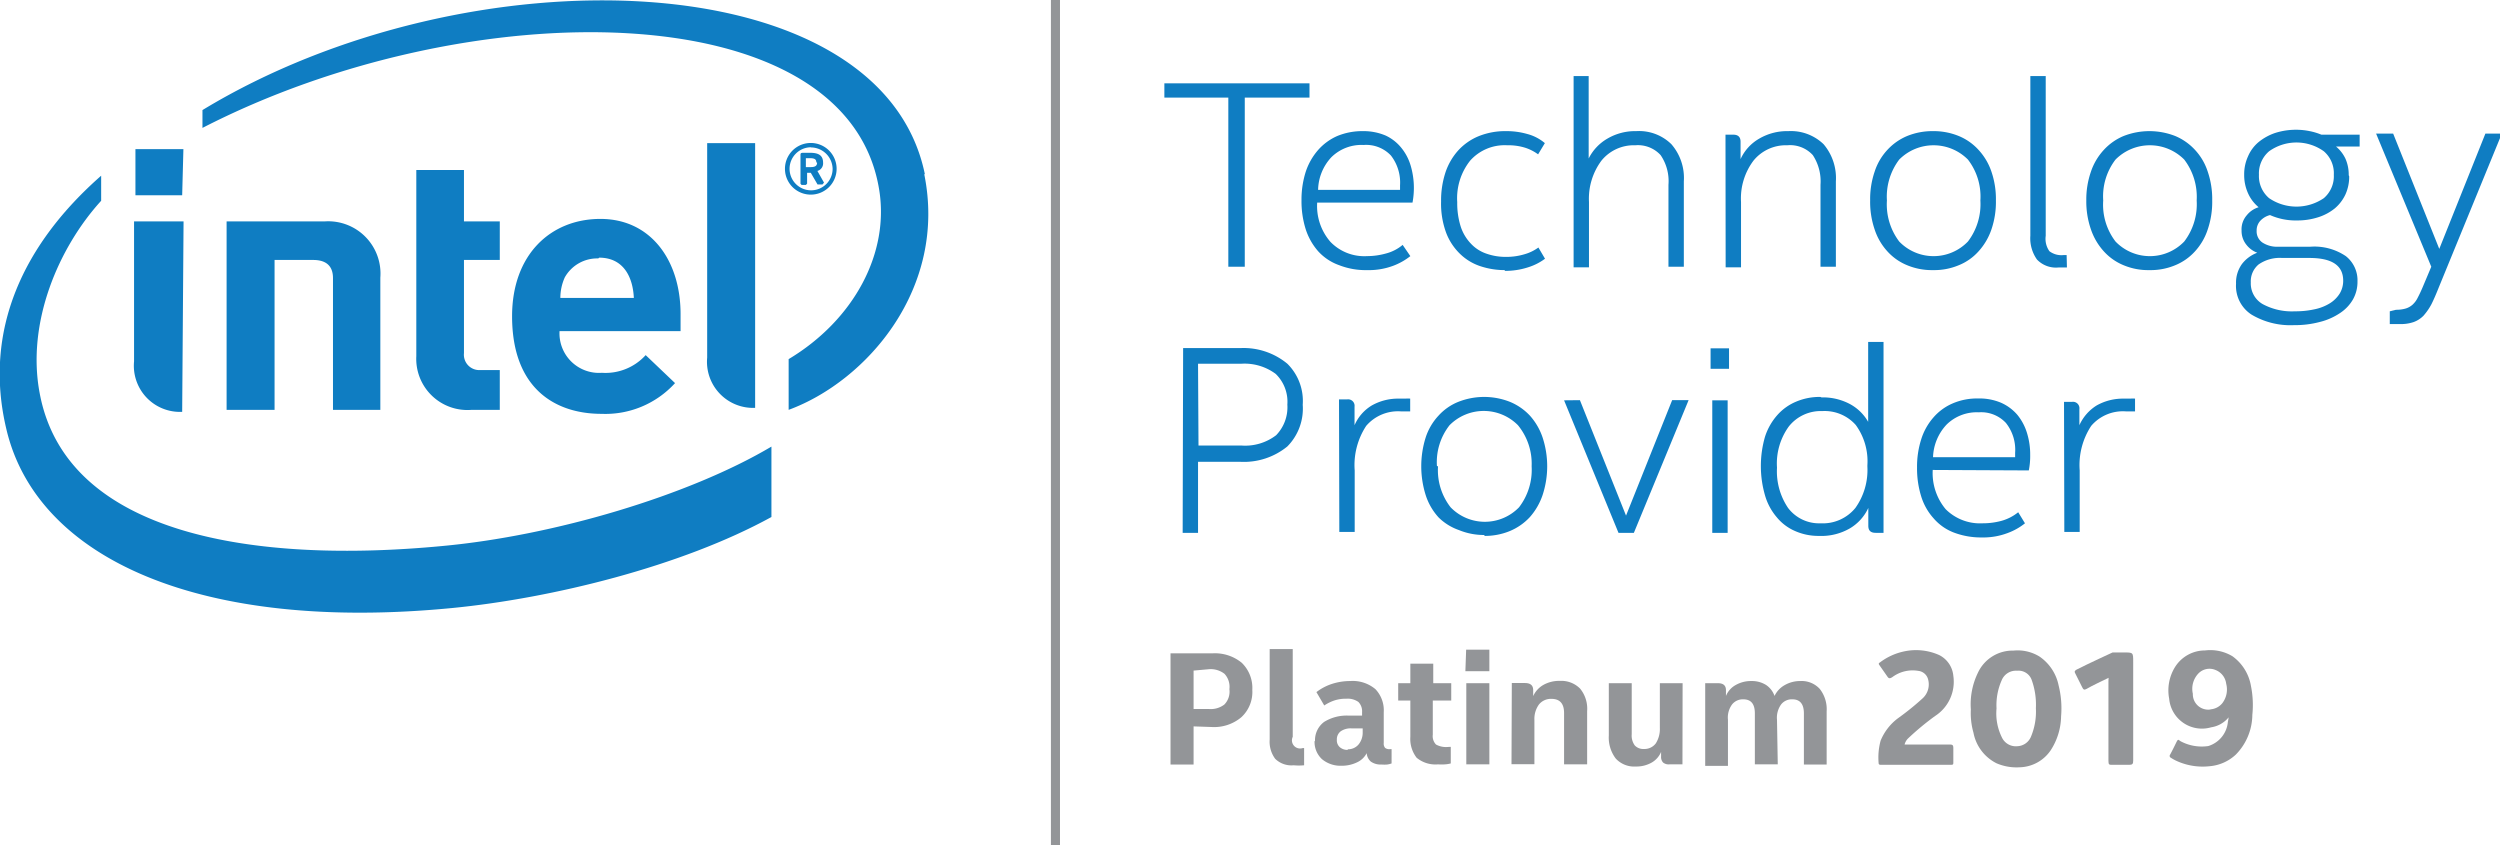 <svg xmlns="http://www.w3.org/2000/svg" viewBox="0 0 162.62 54.97"><title>Intel Premium Technology Provider</title><path d="M80.9,49.59v2.48H79.4V44.84h2.71a2.75,2.75,0,0,1,1.92.61,2.28,2.28,0,0,1,.69,1.77A2.23,2.23,0,0,1,84,49a2.75,2.75,0,0,1-1.94.63Zm0-3.63v2.5h1a1.46,1.46,0,0,0,1-.29,1.2,1.2,0,0,0,.33-1,1.24,1.24,0,0,0-.32-1,1.46,1.46,0,0,0-1-.3Zm6.45-1.4v5.71A.53.53,0,0,0,88,51h.09v1.12a3.62,3.62,0,0,1-.68,0,1.51,1.51,0,0,1-1.2-.42,1.86,1.86,0,0,1-.36-1.25V44.56Zm1.45,6a1.48,1.48,0,0,1,.59-1.26A2.78,2.78,0,0,1,91,48.89h.86v-.22a.86.86,0,0,0-.24-.67,1.21,1.21,0,0,0-.78-.21,2.39,2.39,0,0,0-.77.11,2.78,2.78,0,0,0-.67.33l-.51-.87a3.36,3.36,0,0,1,1-.53,3.87,3.87,0,0,1,1.2-.19,2.29,2.29,0,0,1,1.64.53,2,2,0,0,1,.54,1.5v2a.42.42,0,0,0,.09.32.44.44,0,0,0,.31.08h.11V52a1.42,1.42,0,0,1-.28.07,2,2,0,0,1-.37,0,1.1,1.1,0,0,1-.7-.19.81.81,0,0,1-.27-.55,1.32,1.32,0,0,1-.63.6,2.26,2.26,0,0,1-1,.22,1.88,1.88,0,0,1-1.28-.43,1.53,1.53,0,0,1-.48-1.19m2.14.55a.9.9,0,0,0,.71-.3A1.2,1.2,0,0,0,91.9,50v-.28h-.72a1.13,1.13,0,0,0-.71.19.65.65,0,0,0-.25.55.59.59,0,0,0,.2.49.77.77,0,0,0,.52.17m6.69-.2V52a1.91,1.91,0,0,1-.37.06,3.17,3.17,0,0,1-.46,0,1.91,1.91,0,0,1-1.39-.43A2,2,0,0,1,95,50.27V47.91h-.79V46.78H95V45.51h1.49v1.27h1.17v1.13H96.46v2.22a.78.78,0,0,0,.21.64,1.34,1.34,0,0,0,.75.16Zm1-6.32h1.51V46H98.58Zm1.51,7.46h-1.5V46.78h1.5Zm1.46-5.29h.85c.36,0,.54.15.54.46v.39a1.61,1.61,0,0,1,.65-.72,2.1,2.1,0,0,1,1.09-.27,1.72,1.72,0,0,1,1.31.5,2.06,2.06,0,0,1,.46,1.47v3.46H105V48.72c0-.62-.28-.92-.82-.92a1,1,0,0,0-.81.36,1.59,1.59,0,0,0-.3,1v2.89h-1.49Zm11.1,5.29h-.85a.57.57,0,0,1-.41-.12.53.53,0,0,1-.13-.39v-.3a1.43,1.43,0,0,1-.64.71,2,2,0,0,1-1,.24,1.63,1.63,0,0,1-1.31-.52,2.25,2.25,0,0,1-.45-1.49V46.78h1.49V50.1a1.08,1.08,0,0,0,.2.73.76.76,0,0,0,.59.23.92.92,0,0,0,.78-.37,1.74,1.74,0,0,0,.26-1V46.78h1.48Zm6.2,0h-1.49V48.75c0-.61-.24-.92-.75-.92a.89.89,0,0,0-.73.33,1.43,1.43,0,0,0-.27,1v3h-1.48V46.78H115c.36,0,.53.15.53.46v.37a1.43,1.43,0,0,1,.65-.72,2,2,0,0,1,1-.25,1.74,1.74,0,0,1,.95.25,1.42,1.42,0,0,1,.56.72,1.59,1.59,0,0,1,.67-.71,2,2,0,0,1,1-.26,1.6,1.6,0,0,1,1.27.51,2.14,2.14,0,0,1,.45,1.46v3.46H120.6V48.75c0-.61-.25-.92-.75-.92a.88.88,0,0,0-.73.33,1.48,1.48,0,0,0-.27,1Z" transform="translate(-3.26 -2.34)" fill="#939598"/><path d="M84.23,8.69v11H83.16v-11H79V7.76h9.44v.93Zm4.71,6.83a3.55,3.55,0,0,0,.86,2.55,3.06,3.06,0,0,0,2.39.93,4.6,4.6,0,0,0,1.22-.17,2.76,2.76,0,0,0,1.09-.56L95,19a4.13,4.13,0,0,1-1.12.63,4.51,4.51,0,0,1-1.68.28,4.74,4.74,0,0,1-1.83-.32A3.36,3.36,0,0,1,89,18.68a4.06,4.06,0,0,1-.81-1.44,6.08,6.08,0,0,1-.27-1.87,6,6,0,0,1,.27-1.84,4.1,4.1,0,0,1,.8-1.42,3.57,3.57,0,0,1,1.25-.92,4.25,4.25,0,0,1,1.67-.32,3.67,3.67,0,0,1,1.49.29,2.86,2.86,0,0,1,1,.78,3.29,3.29,0,0,1,.62,1.17,5.13,5.13,0,0,1,.12,2.41Zm3-3.75a2.78,2.78,0,0,0-2.08.8A3.2,3.2,0,0,0,89,14.69h5.33V14.4a2.87,2.87,0,0,0-.59-1.94,2.21,2.21,0,0,0-1.77-.69m9.18,8.14a5,5,0,0,1-1.55-.24,3.44,3.44,0,0,1-1.33-.78,3.77,3.77,0,0,1-.93-1.38A5.45,5.45,0,0,1,97,15.45a5.85,5.85,0,0,1,.28-1.88,4.07,4.07,0,0,1,.83-1.44,3.71,3.71,0,0,1,1.33-.93,4.61,4.61,0,0,1,1.79-.33,4.86,4.86,0,0,1,1.39.19,2.9,2.9,0,0,1,1.13.59l-.44.73a2.93,2.93,0,0,0-.81-.42,3.64,3.64,0,0,0-1.2-.17,3,3,0,0,0-2.41,1,3.93,3.93,0,0,0-.84,2.7,5.05,5.05,0,0,0,.23,1.6,2.92,2.92,0,0,0,.67,1.11,2.46,2.46,0,0,0,1,.64,3.76,3.76,0,0,0,1.27.21,4.09,4.09,0,0,0,1.2-.17,2.86,2.86,0,0,0,.91-.44l.43.73a3.68,3.68,0,0,1-1.14.57,4.78,4.78,0,0,1-1.48.22M106.6,7.29v5.36a3.08,3.08,0,0,1,1.23-1.3,3.55,3.55,0,0,1,1.86-.48,3,3,0,0,1,2.29.85,3.35,3.35,0,0,1,.81,2.42v5.55h-1V14.36a3,3,0,0,0-.51-1.93,2,2,0,0,0-1.65-.64,2.71,2.71,0,0,0-2.2,1,4.15,4.15,0,0,0-.81,2.69v4.25h-1V7.29Zm8.9,3.81H116c.32,0,.48.15.48.46v1.13a2.94,2.94,0,0,1,1.21-1.33,3.59,3.59,0,0,1,1.9-.49,3.06,3.06,0,0,1,2.29.85,3.4,3.4,0,0,1,.8,2.42v5.55h-1V14.36a3.11,3.11,0,0,0-.5-1.93,2,2,0,0,0-1.66-.64,2.71,2.71,0,0,0-2.2,1,4.09,4.09,0,0,0-.81,2.69v4.25h-1ZM129,19.91a4.18,4.18,0,0,1-1.69-.32,3.54,3.54,0,0,1-1.28-.9,3.9,3.9,0,0,1-.83-1.43,5.54,5.54,0,0,1-.29-1.88,5.52,5.52,0,0,1,.29-1.87,3.78,3.78,0,0,1,.83-1.42,3.66,3.66,0,0,1,1.28-.9,4.35,4.35,0,0,1,1.69-.32,4.3,4.3,0,0,1,1.68.32,3.57,3.57,0,0,1,1.28.9,3.94,3.94,0,0,1,.84,1.42,5.52,5.52,0,0,1,.29,1.87,5.54,5.54,0,0,1-.29,1.88,4.07,4.07,0,0,1-.84,1.43,3.46,3.46,0,0,1-1.28.9,4.13,4.13,0,0,1-1.68.32m-3-4.53a4,4,0,0,0,.8,2.67,3.1,3.1,0,0,0,4.47,0,4,4,0,0,0,.81-2.67,3.93,3.93,0,0,0-.81-2.66,3.15,3.15,0,0,0-4.47,0,4,4,0,0,0-.8,2.66m11.71,4.36-.26,0h-.3a1.7,1.7,0,0,1-1.39-.52,2.39,2.39,0,0,1-.43-1.55V7.29h1V17.68a1.39,1.39,0,0,0,.24,1,1.29,1.29,0,0,0,.94.25h.18Zm5.36.17a4.13,4.13,0,0,1-1.68-.32,3.54,3.54,0,0,1-1.28-.9,4.07,4.07,0,0,1-.84-1.43,5.53,5.53,0,0,1-.3-1.88,5.52,5.52,0,0,1,.3-1.87,3.94,3.94,0,0,1,.84-1.42,3.66,3.66,0,0,1,1.28-.9,4.6,4.6,0,0,1,3.37,0,3.66,3.66,0,0,1,1.28.9,3.78,3.78,0,0,1,.83,1.42,5.52,5.52,0,0,1,.29,1.87,5.54,5.54,0,0,1-.29,1.88,3.9,3.9,0,0,1-.83,1.43,3.54,3.54,0,0,1-1.28.9,4.14,4.14,0,0,1-1.69.32m-3-4.53a3.94,3.94,0,0,0,.8,2.67,3.1,3.1,0,0,0,4.47,0,4,4,0,0,0,.81-2.67,4,4,0,0,0-.81-2.66,3.15,3.15,0,0,0-4.47,0,3.93,3.93,0,0,0-.8,2.66m16-1.57a2.78,2.78,0,0,1-.24,1.17,2.65,2.65,0,0,1-.69.91,3.28,3.28,0,0,1-1.08.58,4.4,4.4,0,0,1-1.39.21,4.11,4.11,0,0,1-1.75-.35,1.29,1.29,0,0,0-.61.35.92.92,0,0,0-.26.67.88.88,0,0,0,.38.77,1.75,1.75,0,0,0,1,.27h2.09a3.65,3.65,0,0,1,2.33.61,2,2,0,0,1,.76,1.64,2.34,2.34,0,0,1-.29,1.17,2.64,2.64,0,0,1-.84.89,4.14,4.14,0,0,1-1.31.58,6.3,6.3,0,0,1-1.69.21,4.94,4.94,0,0,1-2.77-.69,2.22,2.22,0,0,1-1-2,2.07,2.07,0,0,1,.38-1.28,2.23,2.23,0,0,1,1-.74,1.61,1.61,0,0,1-.73-.55,1.42,1.42,0,0,1-.29-.89,1.39,1.39,0,0,1,.34-1,1.58,1.58,0,0,1,.77-.52,2.48,2.48,0,0,1-.69-.91,2.84,2.84,0,0,1-.25-1.2,2.77,2.77,0,0,1,.25-1.2,2.46,2.46,0,0,1,.69-.93,3.47,3.47,0,0,1,1.07-.59,4.48,4.48,0,0,1,2.25-.12,4,4,0,0,1,.76.23h2.49v.77h-1.54a2.3,2.3,0,0,1,.62.8,2.59,2.59,0,0,1,.21,1.07m-4.32,5.38a2.42,2.42,0,0,0-1.54.42,1.43,1.43,0,0,0-.51,1.17,1.55,1.55,0,0,0,.77,1.41,4,4,0,0,0,2.1.47,5.69,5.69,0,0,0,1.27-.13,3.06,3.06,0,0,0,1-.39,2,2,0,0,0,.64-.63,1.6,1.6,0,0,0,.23-.84c0-1-.74-1.48-2.2-1.48Zm-1.52-5.41a1.88,1.88,0,0,0,.66,1.52,3.16,3.16,0,0,0,3.56,0,1.88,1.88,0,0,0,.65-1.52,1.88,1.88,0,0,0-.65-1.53,3.06,3.06,0,0,0-3.56,0,1.89,1.89,0,0,0-.66,1.53m8.92,8.78a2.17,2.17,0,0,0,.62-.08,1.17,1.17,0,0,0,.45-.25,1.49,1.49,0,0,0,.34-.46c.1-.19.21-.42.32-.68l.56-1.33-3.59-8.66h1.11l3,7.5,3-7.5h1.07l-4.1,10c-.17.43-.33.8-.48,1.1a3.91,3.91,0,0,1-.52.75,1.72,1.72,0,0,1-.64.41,2.57,2.57,0,0,1-.89.13h-.37l-.29,0v-.83Zm-78.9,2.49H84A4.47,4.47,0,0,1,87,26a3.41,3.41,0,0,1,1,2.67,3.5,3.5,0,0,1-1,2.71,4.47,4.47,0,0,1-3.06,1H81.19V37h-1Zm1,6.34H84a3.31,3.31,0,0,0,2.27-.67A2.61,2.61,0,0,0,87,28.66a2.52,2.52,0,0,0-.76-2A3.4,3.4,0,0,0,84,26H81.19Zm9.14-3h.53a.42.42,0,0,1,.48.47V30a2.79,2.79,0,0,1,1.13-1.29,3.46,3.46,0,0,1,1.76-.44l.43,0a1.54,1.54,0,0,1,.3,0v.83h-.6a2.72,2.72,0,0,0-2.26.94,4.64,4.64,0,0,0-.75,2.9v4h-1Zm9.48,8.82a4.26,4.26,0,0,1-1.68-.32A3.52,3.52,0,0,1,96.84,36,3.92,3.92,0,0,1,96,34.55a6.24,6.24,0,0,1,0-3.76,3.79,3.79,0,0,1,.83-1.41,3.49,3.49,0,0,1,1.29-.9,4.57,4.57,0,0,1,3.36,0,3.7,3.7,0,0,1,1.3.9,4.06,4.06,0,0,1,.82,1.41,6,6,0,0,1,0,3.76,4.21,4.21,0,0,1-.82,1.42,3.73,3.73,0,0,1-1.3.91,4.26,4.26,0,0,1-1.68.32m-3-4.53a3.93,3.93,0,0,0,.82,2.67,3.1,3.1,0,0,0,4.45,0,4,4,0,0,0,.82-2.67A3.94,3.94,0,0,0,102,30a3.13,3.13,0,0,0-4.45,0,3.89,3.89,0,0,0-.82,2.66m9.3-4.29,3,7.51,3-7.51h1.07L109.54,37h-1L105,28.38Zm8.5-3.37h1.2v1.33h-1.2Zm1.11,12h-1V28.38h1Zm6.11-8.81a3.74,3.74,0,0,1,1.82.42,3,3,0,0,1,1.21,1.17V24.58h1V37h-.51c-.33,0-.48-.15-.48-.46V35.38a3,3,0,0,1-1.2,1.33,3.7,3.7,0,0,1-2,.49,3.76,3.76,0,0,1-1.57-.32,3.14,3.14,0,0,1-1.19-.9,3.8,3.8,0,0,1-.76-1.42,6.86,6.86,0,0,1,0-3.81,3.94,3.94,0,0,1,.81-1.42,3.36,3.36,0,0,1,1.23-.87,3.91,3.91,0,0,1,1.56-.3m3.06,4.44a4,4,0,0,0-.76-2.62,2.71,2.71,0,0,0-2.17-.9,2.65,2.65,0,0,0-2.18,1,4.1,4.1,0,0,0-.77,2.68,4.25,4.25,0,0,0,.72,2.62,2.53,2.53,0,0,0,2.12,1,2.73,2.73,0,0,0,2.26-1,4.25,4.25,0,0,0,.78-2.68m4.25.21a3.66,3.66,0,0,0,.84,2.55,3.16,3.16,0,0,0,2.4.92,4.67,4.67,0,0,0,1.23-.16,3,3,0,0,0,1.09-.56l.44.72a4,4,0,0,1-1.12.63,4.45,4.45,0,0,1-1.67.29,5,5,0,0,1-1.84-.32,3.28,3.28,0,0,1-1.31-.92,3.79,3.79,0,0,1-.81-1.43,6.14,6.14,0,0,1-.27-1.88,5.86,5.86,0,0,1,.27-1.83,3.93,3.93,0,0,1,.8-1.43,3.45,3.45,0,0,1,1.25-.91,4,4,0,0,1,1.67-.32,3.59,3.59,0,0,1,1.48.28,3,3,0,0,1,1.06.79,3.45,3.45,0,0,1,.62,1.17,4.73,4.73,0,0,1,.21,1.44,4.78,4.78,0,0,1-.09,1Zm3-3.75a2.8,2.8,0,0,0-2.09.79,3.25,3.25,0,0,0-.89,2.13h5.34v-.29a2.8,2.8,0,0,0-.6-1.94,2.2,2.2,0,0,0-1.76-.69m5.54-.68h.52a.42.42,0,0,1,.48.47V30a2.91,2.91,0,0,1,1.13-1.29,3.48,3.48,0,0,1,1.76-.44l.43,0a1.54,1.54,0,0,1,.3,0v.83h-.59a2.71,2.71,0,0,0-2.26.94,4.64,4.64,0,0,0-.75,2.9v4h-1Z" transform="translate(-3.26 -2.34)" fill="#0f7dc2"/><path d="M32,37.86C20,39,7.57,37.24,5.84,27.91c-.87-4.6,1.24-9.48,4-12.51V13.77c-5,4.39-7.72,10-6.16,16.51,2,8.43,12.67,13.2,29,11.61,6.45-.63,14.9-2.7,20.76-5.92V31.39C48.1,34.56,39.31,37.19,32,37.86M63.42,13.67C60.58-.16,33.73-1,16.43,9.5v1.16c17.28-8.89,41.81-8.83,44,3.91.74,4.21-1.63,8.59-5.87,11.13V29c5.1-1.88,10.33-7.93,8.82-15.33m-11,15.2a3,3,0,0,1-3.12-3.27V11.65h3.12Zm-37.27.26a3,3,0,0,1-3.13-3.28V16.74H15.2Zm0-14.09H12.07v-3h3.12ZM33.94,29a3.33,3.33,0,0,1-3.6-3.49V13.4h3.1v3.34h2.33v2.51H33.44v6.06a1,1,0,0,0,1.08,1.1h1.25V29H33.94m5.72-5.16a2.57,2.57,0,0,0,2.75,2.75,3.53,3.53,0,0,0,2.85-1.15l1.91,1.82a6.13,6.13,0,0,1-4.78,2c-3,0-5.82-1.63-5.82-6.35,0-4,2.5-6.33,5.75-6.33s5.21,2.67,5.21,6.19v1.11H39.66m2.52-4.73A2.42,2.42,0,0,0,40,20.38a3.25,3.25,0,0,0-.29,1.34h4.78c-.06-1.34-.66-2.62-2.26-2.62m-21.11.15V29H18V16.74h6.41A3.4,3.4,0,0,1,28,20.4V29H24.92V20.43c0-.73-.38-1.18-1.29-1.18ZM56,15a1.68,1.68,0,0,1,0-3.36A1.68,1.68,0,1,1,56,15m0-3.08a1.4,1.4,0,1,0,1.42,1.41A1.42,1.42,0,0,0,56,11.93m.76,2.41h-.32l0,0L56,13.58l-.06,0h-.18v.71l-.08.08h-.28l-.07-.08V12.45c0-.11,0-.16.13-.17l.51,0c.52,0,.83.16.83.64v0a.51.51,0,0,1-.37.54l.43.76v0Zm-.4-1.44c0-.2-.12-.27-.41-.27h-.27v.58H56c.29,0,.41-.09.41-.29Z" transform="translate(-3.26 -2.34)" fill="#0f7dc2"/><rect x="68.36" width="0.59" height="54.97" fill="#939598"/><path d="M131.46,48.49a4.68,4.68,0,0,1,.46-2.39,2.49,2.49,0,0,1,2.31-1.44,2.72,2.72,0,0,1,1.7.39,3,3,0,0,1,1.24,1.88,6.11,6.11,0,0,1,.16,2,4.17,4.17,0,0,1-.68,2.22,2.51,2.51,0,0,1-2,1.1,3.3,3.3,0,0,1-1.52-.26A2.81,2.81,0,0,1,131.63,50,4.61,4.61,0,0,1,131.46,48.49Zm4.23-.08a4.75,4.75,0,0,0-.28-1.86.91.91,0,0,0-.94-.58,1,1,0,0,0-1,.61,4,4,0,0,0-.34,1.84,3.52,3.52,0,0,0,.35,1.89,1,1,0,0,0,1,.57,1,1,0,0,0,.89-.62A4.2,4.2,0,0,0,135.69,48.41Z" transform="translate(-3.26 -2.34)" fill="#939598"/><path d="M148.23,49a1.82,1.82,0,0,1-1.14.65,2.14,2.14,0,0,1-2.73-1.86,2.89,2.89,0,0,1,.4-2.09,2.3,2.3,0,0,1,1.93-1.05,2.8,2.8,0,0,1,1.79.38,3,3,0,0,1,1.2,1.93,6.26,6.26,0,0,1,.09,1.88,3.73,3.73,0,0,1-1.08,2.59,2.84,2.84,0,0,1-1.69.75,4.08,4.08,0,0,1-2.15-.34,2.82,2.82,0,0,1-.38-.21.13.13,0,0,1-.05-.2c.14-.26.27-.52.4-.79s.14-.17.29-.08a2.92,2.92,0,0,0,1.79.31,1.81,1.81,0,0,0,1.28-1.58C148.2,49.21,148.21,49.12,148.23,49Zm-1.18-.52a1.09,1.09,0,0,0,.76-.39,1.46,1.46,0,0,0,.26-1.27,1.1,1.1,0,0,0-.7-.9,1,1,0,0,0-1.12.24,1.45,1.45,0,0,0-.35,1.31A1,1,0,0,0,147.05,48.49Z" transform="translate(-3.26 -2.34)" fill="#939598"/><path d="M127.15,50.77h2.94c.19,0,.23.05.23.24v.91c0,.14,0,.17-.18.17h-4.5c-.09,0-.18,0-.18-.12a4.2,4.2,0,0,1,.13-1.45,3.45,3.45,0,0,1,1.13-1.46,17.16,17.16,0,0,0,1.62-1.31,1.23,1.23,0,0,0,.33-1.25.74.74,0,0,0-.62-.52,2.21,2.21,0,0,0-1.69.4c-.21.14-.26.07-.35-.06l-.51-.73c-.07-.1,0-.13.06-.17a3.94,3.94,0,0,1,1.48-.69,3.69,3.69,0,0,1,2.36.22,1.68,1.68,0,0,1,.92,1.35,2.65,2.65,0,0,1-1.18,2.61,17.47,17.47,0,0,0-1.76,1.46A.84.84,0,0,0,127.15,50.77Z" transform="translate(-3.26 -2.34)" fill="#939598"/><path d="M140.42,46.43c-.5.25-1,.47-1.43.72-.16.09-.21.05-.29-.11s-.29-.59-.44-.88c-.06-.11-.08-.17.07-.26.74-.38,2.35-1.12,2.35-1.12h.72c.63,0,.62,0,.62.63,0,2.21,0,4.17,0,6.41,0,.21-.05.27-.26.27h-1.09c-.21,0-.26,0-.26-.26,0-1.73,0-3.46,0-5.19Z" transform="translate(-3.26 -2.34)" fill="#939598"/></svg>